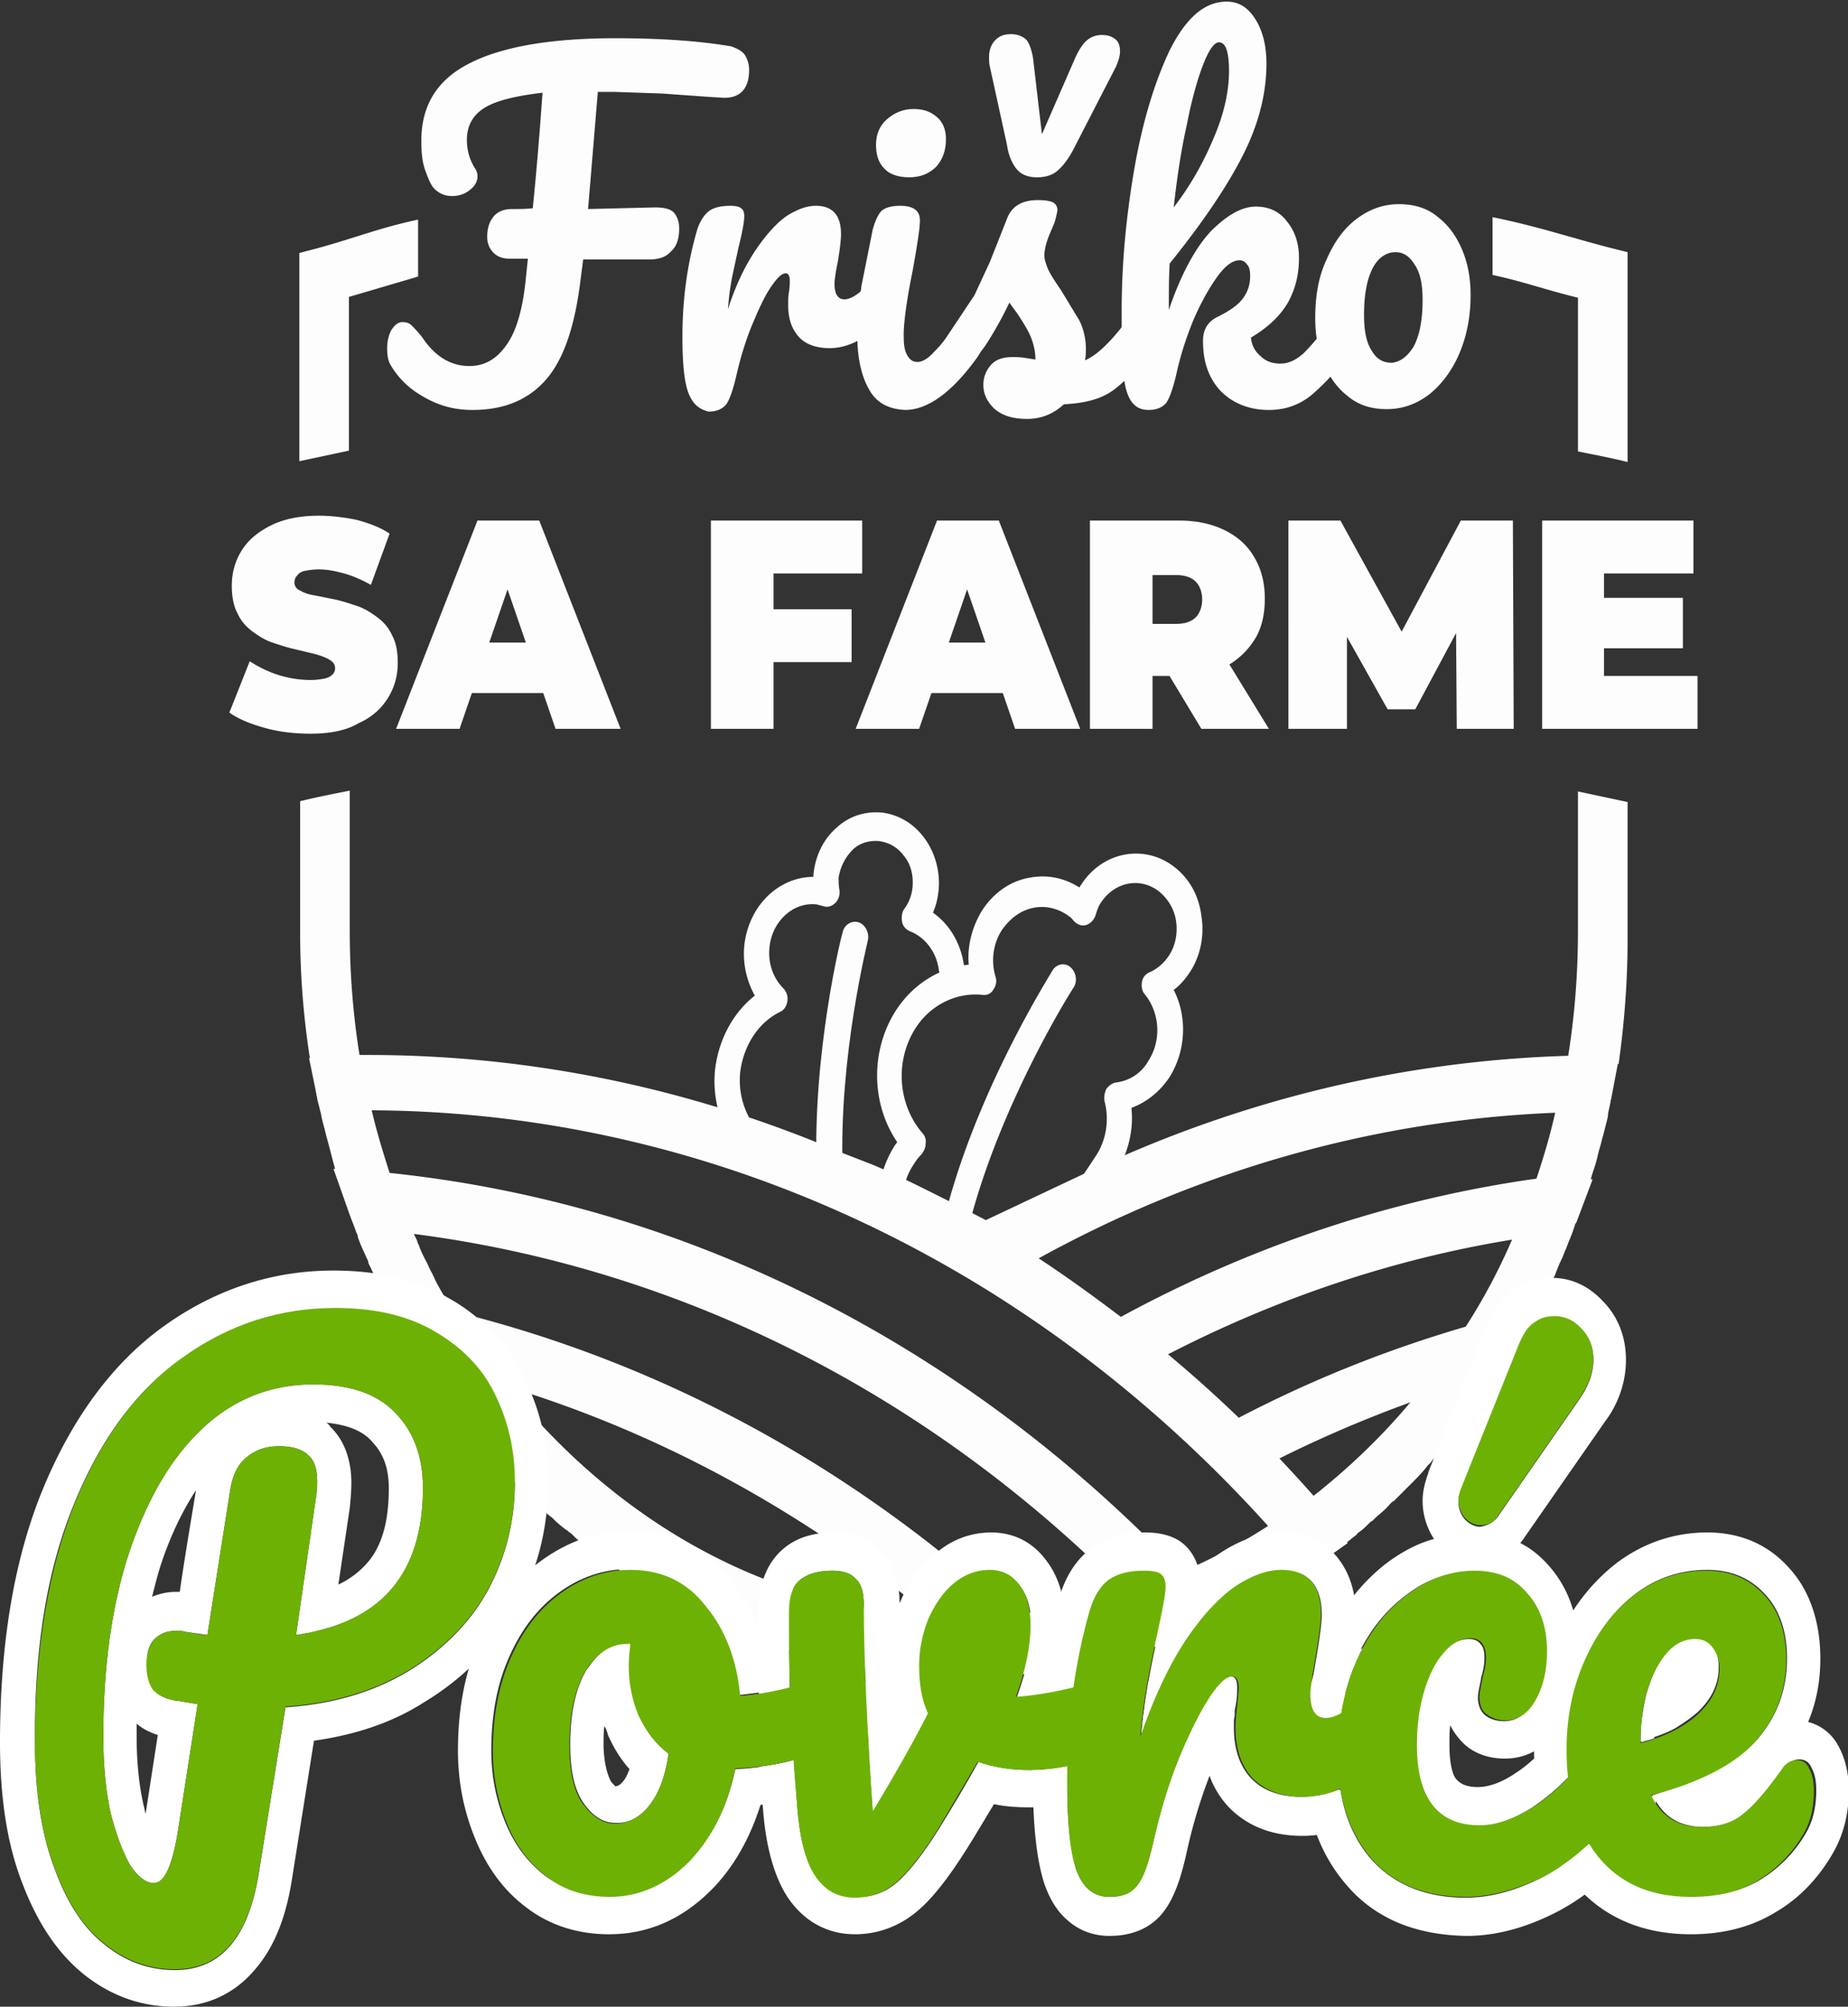 <svg xmlns="http://www.w3.org/2000/svg" viewBox="0 0 227.2 246.7" xmlns:v="https://vecta.io/nano"><rect x="0" y="0" width="227.2" height="246.7" fill="#333333" stroke="none"/><g fill="#fdfdfd"><path d="M91.6 6.8c.3.5.5 1.1.5 1.8 0 2.4-1.2 3.6-3.5 3.4l-1.6-.1-5.6-.4-5.8-.2h-2.1l-1.2 14.4 8.2-.2c1.2 0 2 .2 2.4.7s.6 1.1.6 1.9c0 1.2-.3 2.2-1 2.8-.6.7-1.5 1-2.7 1h-8.1l-.3 2.3c-.7 5.9-2.1 10-4.3 12.5s-5.2 3.7-9 3.7c-2.2 0-4.1-.5-6-1.6-1.8-1-3.1-2.3-4-3.8-.4-.6-.5-1.3-.5-2.2s.2-1.6.5-2.2c.4-.6.8-1 1.4-1 .4 0 .8.1 1.1.4s.8.8 1.4 1.6c1.5 2.2 3.4 3.4 5.7 3.4 1.8 0 3.3-.8 4.5-2.5 1.2-1.6 2-4.2 2.4-7.8l.3-2.9h-2.3c-.7 0-1.4-.2-1.9-.7s-.8-1.1-.8-2c0-1.1.3-1.9.8-2.5s1.3-.9 2.2-.9 1.8 0 2.6-.1c.4-3.9.8-8.6 1.2-14.2-3.4.4-5.8 1-7.2 1.9s-2.1 2.2-2.1 3.9c0 1.2.3 2.4 1 3.5a1.69 1.69 0 0 1 .3 1c0 .6-.3 1.2-1 1.7-.6.5-1.4.7-2.1.7-.9 0-1.6-.3-2.2-.9-.4-.4-.7-1.1-1.1-2.2s-.5-2.3-.5-3.7c0-4.4 2-7.6 6.1-9.6 4-2 10-3 17.7-3 5.4 0 10.2.3 14.3 1 .8.3 1.4.6 1.7 1.1zm-7 41.4c-.5-1.4-.7-3.7-.7-6.8 0-4.6.6-9 1.8-13.1.3-1 .8-1.8 1.4-2.3s1.6-.7 2.7-.7c.6 0 1.1.1 1.3.3.3.2.4.5.4 1 0 .6-.2 1.8-.7 3.8l-.8 3.7c-.2 1.1-.4 2.4-.5 3.9 1-3.1 2.2-5.5 3.5-7.4s2.6-3.3 3.8-4.1c1.3-.8 2.4-1.2 3.5-1.2 2.1 0 3.1 1.2 3.1 3.5 0 .5-.1 1.6-.4 3.4-.3 1.4-.4 2.3-.4 2.7 0 1.2.4 1.9 1.2 1.9.9 0 2-.8 3.4-2.3.4-.5.8-.7 1.3-.7.4 0 .7.2 1 .6.2.4.4 1 .4 1.6 0 1.3-.3 2.3-1 3.1-.9 1-1.9 1.9-3.1 2.6s-2.5 1.1-3.8 1.1c-1.7 0-3-.5-3.8-1.4-.9-1-1.3-2.3-1.3-3.9 0-.5 0-1.1.1-1.6.1-.7.1-1.2.1-1.4 0-.6-.2-.9-.5-.9-.5 0-1.1.6-1.9 1.8s-1.5 2.8-2.3 4.7c-.8 2-1.4 4-1.9 6.2-.4 1.7-.8 2.8-1.2 3.4-.5.6-1.2.9-2.2.9-1.2-.3-2-1-2.5-2.4h0z"/><path d="M106.8 47.8c-.9-1.6-1.4-3.8-1.4-6.5 0-1.6.2-3.6.5-6.1l1.4-7c.3-1.1.7-1.9 1.1-2.3.5-.4 1.2-.6 2.3-.6 1.6 0 2.4.6 2.4 1.8 0 .9-.3 2.9-.9 6.2-.8 3.9-1.1 6.5-1.1 7.9 0 1.1.1 1.9.4 2.4.3.6.7.9 1.3.9s1.3-.4 2.1-1.3c.9-.9 2-2.3 3.4-4.2.4-.5.8-.7 1.3-.7.4 0 .7.2 1 .6.2.4.4 1 .4 1.8 0 1.4-.3 2.5-.9 3.3-3.1 4.3-6.1 6.4-8.8 6.4-2.1-.1-3.6-.9-4.5-2.6h0zm1.9-27.1c-.7-.7-1-1.7-1-2.9s.4-2.3 1.3-3.1 2-1.3 3.3-1.3c1.2 0 2.1.3 2.9 1 .7.6 1.1 1.5 1.1 2.7 0 1.4-.4 2.5-1.2 3.4-.8.8-1.9 1.3-3.3 1.3s-2.5-.4-3.1-1.1h0z"/><path d="M122.2 50.2c-.9-.9-1.3-1.8-1.3-2.9 0-.9.3-1.7.9-2.4s1.5-1 2.7-1c.4 0 .9 0 1.5.1l1.3.2c0-.9-.2-1.8-.5-2.6s-.8-1.6-1.3-2.4-1-1.4-1.4-2a46.32 46.32 0 0 1-2.9 5.2c-1 1.4-2 2.7-3.2 3.9-.6.6-1.2 1-1.8 1-.5 0-.9-.2-1.2-.6s-.5-.9-.5-1.5c0-.7.2-1.4.7-2l.6-.9 4-6 1.9-4.1 2.1-5.3c.6-1.6 1.9-2.3 3.8-2.3.9 0 1.5.1 1.9.3.3.2.5.5.5.9 0 .2-.1.6-.2 1-.1.5-.3.9-.5 1.4-.6 1.3-.9 2.4-.9 3.2 0 .5.2 1.1.5 1.8.3.6.8 1.4 1.5 2.4l2.3 3.8c.5 1 .8 2.2.8 3.4 0 .4 0 .9-.1 1.5 1.6-.7 3.4-2.5 5.5-5.4.4-.5.8-.7 1.3-.7.4 0 .7.2 1 .6.2.4.4 1 .4 1.8 0 1.4-.3 2.4-.9 3.3-1.6 2.2-3.1 3.7-4.5 4.5s-3.2 1.2-5.4 1.3c-1.3 1.2-2.8 1.8-4.5 1.8-2 0-3.2-.5-4.1-1.3h0zm2.8-29.4c-.5-.6-1-1.6-1.2-3l-2.1-9.6c-.1-.4-.1-.8-.1-1.2 0-.9.3-1.6.8-2.1s1.1-.7 1.9-.7c.7 0 1.3.2 1.8.6.4.4.7 1.2.9 2.3l1.1 9.4 4.1-9.4c.5-1.1 1-1.8 1.5-2.2s1.1-.6 1.8-.6 1.2.2 1.6.5.6.8.6 1.5c0 .6-.2 1.2-.5 1.9l-5.3 10.3c-.6 1.1-1.2 1.9-1.9 2.5s-1.6.8-2.5.8c-1.2 0-2-.4-2.5-1h0z"/><path d="M166 38.8c.2.4.4 1 .4 1.8 0 1.4-.3 2.5-.9 3.3-1.4 2-2.9 3.5-4.3 4.7-1.5 1.2-3.2 1.8-5.2 1.8-2.4 0-4.4-.8-5.9-2.3-1.5-1.6-2.2-3.6-2.2-6.2 0-1.4.6-2.4 1.9-3 1.4-.7 2.4-1.4 3-2.2s.9-1.7.9-2.8c0-.6-.1-1.1-.4-1.4-.2-.3-.5-.5-.9-.5-.9 0-1.8.7-2.8 2.1s-2 3.2-2.9 5.3c-.9 2.2-1.6 4.4-2.1 6.7-.4 1.7-.8 2.8-1.2 3.4-.5.6-1.2.9-2.2.9s-1.7-.4-2.2-1.2-.8-2-.9-3.7c-.2-1.7-.2-4.1-.2-7.3 0-5.5.5-11.2 1.5-17.1s2.5-10.9 4.4-14.9c2-4 4.3-6 7-6 1.5 0 2.6.7 3.5 2.1s1.4 3.2 1.4 5.5c0 3.6-.9 7.3-2.8 11.1s-4.9 8.3-9.1 13.5c-.1 1.8-.1 3.7-.1 5.7 1.5-4.4 3.3-7.7 5.2-9.7 2-2 3.8-3 5.5-3 1.6 0 2.9.6 3.8 1.8 1 1.2 1.5 2.7 1.5 4.5 0 2-.4 3.7-1.3 5.4-.9 1.6-2.4 3.1-4.6 4.4a3.26 3.26 0 0 0 1.2 2.3c.6.6 1.4.9 2.4.9s1.9-.4 2.9-1.3c.9-.9 2.1-2.3 3.6-4.3.4-.5.8-.7 1.3-.7.2-.3.5 0 .8.4h0 0zM147.9 8c-.7 1.8-1.4 4.3-2 7.4-.7 3.1-1.2 6.5-1.6 10.1 2-2.6 3.6-5.4 4.9-8.5 1.3-3 1.9-5.8 1.9-8.3 0-1.1-.1-2-.3-2.6s-.5-.9-1-.9c-.6.1-1.2 1-1.9 2.8z"/><path d="M165.7 48.7c-1.3-1-2.3-2.4-3-4.1s-1-3.5-1-5.5c0-2.7.4-5.1 1.4-7.2.9-2.1 2.1-3.8 3.7-5s3.3-1.8 5.2-1.8 3.5.5 4.8 1.6c1.3 1 2.3 2.4 3 4.1s1 3.5 1 5.5c0 2.7-.5 5.1-1.4 7.2s-2.2 3.8-3.7 5c-1.6 1.2-3.3 1.8-5.2 1.8s-3.5-.5-4.8-1.6h0zm8.1-6.1c.7-1.3 1.1-3.2 1.1-5.7 0-2-.3-3.4-1-4.4-.6-1-1.4-1.5-2.3-1.5-1.1 0-2.1.6-2.8 1.9s-1.1 3.2-1.1 5.8c0 2 .3 3.5 1 4.5.6 1 1.4 1.4 2.4 1.4 1-.1 1.9-.7 2.7-2h0zM38.2 90.2c-1.9 0-3.8-.2-5.6-.7s-3.3-1.1-4.4-1.9l2.5-6.3c1.1.7 2.3 1.3 3.6 1.7a13.2 13.2 0 0 0 3.9.6c.7 0 1.3-.1 1.8-.2.4-.1.7-.3.9-.5a1.08 1.08 0 0 0 .3-.7c0-.5-.2-.8-.7-1.1s-1.1-.5-1.8-.7l-2.5-.6c-.9-.2-1.8-.5-2.7-.8s-1.7-.8-2.5-1.4-1.4-1.3-1.8-2.2c-.5-.9-.7-2.1-.7-3.4 0-1.6.4-3 1.2-4.3s2-2.3 3.6-3.1 3.6-1.2 5.9-1.2c1.5 0 3.1.2 4.6.5 1.5.4 2.9.9 4.1 1.7l-2.3 6.3c-1.1-.6-2.2-1.1-3.3-1.4s-2.1-.5-3.1-.5c-.7 0-1.3.1-1.8.2-.4.1-.7.3-.9.6-.2.2-.3.5-.3.8a1.04 1.04 0 0 0 .7 1c.5.3 1.1.5 1.8.6l2.5.5c.9.2 1.8.5 2.7.8s1.7.8 2.5 1.4 1.4 1.3 1.8 2.2c.5.9.7 2 .7 3.4 0 1.6-.4 3-1.2 4.3s-2 2.4-3.6 3.1c-1.5.9-3.5 1.3-5.9 1.3h0 0zm10.5-.6l10-25.6h7.6l10 25.6h-8l-7.4-21.5h3l-7.4 21.5h-7.8zm5.9-4.4l2-6.2h10.5l2 6.2H54.6zm40.5 4.4h-7.7V64H106v6.5H95.1v19.1zm-.5-14.7h10.1v6.5H94.6v-6.5zm10.6 14.7l10-25.6h7.6l10 25.6h-8l-7.4-21.5h3L113 89.6h-7.8zm5.9-4.4l2-6.2h10.5l2 6.2h-14.5zm22.9 4.4V64h11c2.1 0 4 .4 5.6 1.2s2.8 1.9 3.6 3.3c.9 1.5 1.3 3.2 1.3 5.1 0 2-.4 3.7-1.3 5.1s-2.1 2.5-3.6 3.3c-1.6.8-3.4 1.1-5.6 1.1h-6.7l3.4-3.5v10H134zm7.7-9l-3.4-3.9h6.3c1.1 0 1.9-.3 2.4-.8s.8-1.3.8-2.2-.3-1.7-.8-2.2-1.3-.8-2.4-.8h-6.3l3.4-3.9v13.8h0zm6 9l-5.6-9.3h8.2l5.7 9.3h-8.3zm10.7 0V64h6.4l9.2 16.7h-3.3l8.9-16.7h6.4l.1 25.6h-7l-.1-13.8h1.1L174 87.2h-3.4l-6.4-11.4h1.4v13.8h-7.2zm38.8-6.5h11.5v6.5h-19.1V64h18.6v6.5h-11v12.6h0zm-.5-9.6h10.2v6.2h-10.2v-6.2zm-13.2-39.7c4.1.9 6.4 1.8 10.5 2.8v18.9c2 .4 4.1.8 6.1 1.3V31l-2.4-.6c-5.3-1.4-8.8-2.6-14.2-3.7v7.1h0zM121.2 150s-10.7-5.6-14.4-7l-3.6-1.4c-18.3-7.8-37.9-11.9-57.9-11.9h0 0-1.1c-.8-5-1.2-10.1-1.2-15.3V97.2c-2 .4-4.1.8-6.1 1.3v16a100.52 100.52 0 0 0 1.2 15.6H38l.8 3.9c0 .2.1.4.1.6.1.3.1.6.2.9l.3 1.2c.1.3.1.6.2.9.1.5.3 1.1.4 1.6 0 .1.1.2.1.4.4 1.4.7 2.7 1.1 4.1H41l1.8 5.1c.3.9.7 1.8 1 2.7.1.2.2.4.2.6.3.9.7 1.7 1.1 2.6.1.2.2.4.2.6.4.8.8 1.7 1.2 2.5.1.2.2.4.3.5.2.3.3.7.5 1l-.5-.1 4.3 7 .6.9c.1.1.2.2.2.4.3.5.7 1 1 1.5.1.1.2.2.2.4.5.7 1 1.5 1.5 2.2.1.1.2.2.2.4l1.8 2.4v.1a40.31 40.31 0 0 0 2.6 3.2c.4.5.9 1 1.4 1.5.1.1.1.2.2.2.6.7 1.2 1.3 1.8 2 .1.1.2.2.3.4l1.9 1.9.3.3c.5.5 1 .9 1.4 1.4l.2.2c.4.4.8.7 1.2 1l.3.3c.4.4.9.8 1.3 1.1.1.1.2.1.3.2.2.2.4.3.6.5l.3.3a4.44 4.44 0 0 0 1.1.8c.2.1.3.3.5.4l.1.1c.5.4 1.1.8 1.6 1.2l.1.1c.2.1.4.3.6.4.1.1.2.1.3.2.3.2.7.5 1 .7.2.2.5.3.7.5l.1.1c.1.1.2.2.4.2.2.1.4.3.6.4.4.2.7.4 1.1.7.3.2.5.3.8.5 0 0 .1 0 .1.1a.76.76 0 0 0 .4.2c.3.2.7.4 1 .6s.6.3.9.5a.76.76 0 0 0 .4.2c.2.1.5.3.7.4.4.2.9.5 1.3.7 0 0 .1 0 .1.1l.6.3c.2.1.3.1.5.2.3.1.6.3.9.4s.6.3.9.4c.2.1.3.2.5.2.2.1.4.2.5.2.6.3 1.2.5 1.9.8h0c.1 0 .2.1.2.1.2.1.4.1.5.2.5.2.9.4 1.4.5.2.1.5.2.7.3.1 0 .2.1.4.1.6.2 1.1.4 1.7.6.1 0 .3.1.4.1h.1c.1 0 .2.1.3.1.2 0 .3.1.5.1l.9.3c.2.1.4.1.7.2s.7.2 1 .3c.2 0 .3.1.5.1.1 0 .2 0 .3.1.1 0 .2.1.3.1s.2 0 .3.1c.3.1.7.2 1 .2.1 0 .2 0 .3.1.2 0 .4.1.6.1.1 0 .2 0 .3.1.2 0 .4.1.5.1.2 0 .3.1.5.1h.1l1.4.3c.1 0 .2 0 .3.1h.1.1.1.2l1.7.3h.2c.2 0 .4 0 .5.1h.1c.1 0 .3 0 .4.1.2 0 .5.1.7.1s.4 0 .6.1c.2 0 .3 0 .5.1.3 0 .6.1.9.1h0 .3.4c.2 0 .4 0 .6.1h.5.2.7.6.5.5.4.2 1.7 1.9.8.1.4.6.8c.4 0 .7-.1 1.1-.1h.4.2l6.7-.5-.4-.3h.2c.4-.1.9-.2 1.3-.2.1 0 .3 0 .4-.1.2 0 .4-.1.7-.1.3-.1.5-.1.8-.2s.5-.1.8-.2c.2 0 .4-.1.6-.1.3-.1.5-.1.8-.2.2 0 .3-.1.5-.1.5-.1 1-.3 1.6-.4h.2c.2-.1.5-.1.7-.2.4-.1.8-.2 1.2-.4.2-.1.3-.1.5-.2l.9-.3c.2-.1.3-.1.5-.2.5-.2.9-.3 1.4-.5.3-.1.7-.3 1.1-.4.1 0 .2-.1.3-.1l4.7-1.8-.1-.1c4.4-2.1 8.6-4.6 12.6-7.4l3.1-2.2-.1-.1c.3-.2.6-.5.9-.7.1-.1.3-.2.4-.4.1-.1.3-.2.4-.3.4-.3.7-.6 1.1-1 .1-.1.2-.2.3-.2l.5-.5c.6-.5 1.2-1 1.7-1.6l.1-.1a1.38 1.38 0 0 1 .4-.3l.9-.9.3-.3.9-.9c.7-.7 1.4-1.4 2-2.2l.3-.3c.1-.1.2-.2.3-.4h0 0c.4-.4.8-.9 1.2-1.3h0l.2-.2c.1-.1.2-.3.4-.4.6-.7 1.2-1.4 1.7-2.1l.1-.1 1-1.3c.3-.4.6-.8.9-1.1.6-.8 1.2-1.6 1.7-2.4.1-.1.2-.3.3-.4s.2-.3.3-.4c.2-.2.3-.5.5-.7l4.9-7.6-.6.2c.3-.6.6-1.3 1-1.9.1-.3.3-.6.4-.8.4-.7.7-1.5 1.1-2.3.1-.3.2-.5.3-.8.1-.2.2-.5.3-.7.1-.1.1-.3.2-.4.2-.4.3-.8.5-1.2.1-.2.1-.3.2-.5.2-.6.5-1.2.7-1.8 0-.1.1-.2.1-.3s.1-.2.1-.3a.76.76 0 0 1 .2-.4l2-5.3h-.2v-.1c.2-.8.5-1.5.7-2.3.1-.3.1-.5.2-.8.1-.5.3-1 .4-1.5.1-.4.2-.7.3-1.1l.3-1.2c.1-.4.2-.7.2-1.1l.3-1.4c0-.2.1-.4.1-.5l.8-4.2h.1c.7-5 1.1-10.1 1.1-15.3V98.6l-6.1-1.3v17.1c0 5.3-.4 10.4-1.2 15.4-20.5.6-40.5 5.5-59.1 14.3l-12.5 5.9h0 0zm-58.7 20.5c18.7 5.7 36.2 15.3 51.8 28.1-20.7-1.2-38.8-12-51.8-28.1zm62.1 28c-20-18.4-43.6-31.1-68.9-37.3-.2-.4-.5-.8-.7-1.2-.2-.3-.4-.7-.6-1-.4-.7-.8-1.4-1.1-2.1-.1-.1-.1-.3-.2-.4-.3-.5-.5-1.1-.8-1.6-.3-.6-.6-1.2-.8-1.8-.1-.2-.2-.4-.2-.5-.1-.3-.3-.6-.4-.9 32.6 4.2 63.1 19.5 87.5 44.1-4.5 1.2-9.1 2.2-13.8 2.7h0zm20.6-5.2c-26.6-28-60.8-45.3-97.3-49.1-.8-2.5-1.6-5.1-2.2-7.7 41.4.2 80.9 18.6 110.2 51.1-3.4 2.2-7 4.1-10.7 5.7h0zm16.3-9.4c-1.4-1.6-2.8-3.1-4.2-4.6 5.2-2.6 10.6-4.9 16.1-6.9-3.6 4.3-7.6 8.1-11.9 11.5h0zm18.7-20.8c-9.6 2.8-18.9 6.5-27.9 11.2-2.8-2.7-5.7-5.3-8.7-7.8 13.4-6.9 27.6-11.7 42.3-14.1-1.6 3.7-3.5 7.3-5.7 10.7zm8.7-18.2c-17.8 2.5-35.1 8.3-51.1 17-3.3-2.5-6.6-4.9-10.1-7.2 19.6-10.8 41.2-17 63.5-17.9-.6 2.7-1.4 5.4-2.3 8.1h0z"/><path d="M42.9 36.5l8.5-2.5v-7c-4.7 1-7.6 2.2-12.3 3.5l-2.3.6v25.6l6.1-1.3V36.5h0 0zM109.6 149c-1-.1-1.6-.9-1.6-1.9.1-2.2.8-4.3 1.9-6.1.1-.2.3-.4.4-.6-3.2-4.7-3.3-11.2-.2-16.1 2.1-3.3 5.5-5.4 9-5.7-.2-2.3.4-4.6 1.6-6.6 1.4-2.2 3.5-3.7 5.9-4.1 2.1-.4 4.2 0 6.1 1.2.1-.1.1-.2.2-.3 2.6-4.1 7.8-5.1 11.5-2.2 1.8 1.4 3 3.5 3.3 6 .4 2.4-.1 4.9-1.4 6.9-.6.9-1.2 1.6-2 2.2 1.7 3.3 1.5 7.5-.5 10.7-1.2 1.8-2.8 3.1-4.7 3.8.3 2.7-.4 5.5-1.8 7.8-.2.3-.4.7-.7 1-.6.7-1.6.8-2.2.2-.7-.6-2.3.7-1.7-.1.2-.2 1.9-2.8 2.1-3.1 1.2-1.9 1.6-4.3 1-6.6-.1-.5 0-1 .2-1.5.3-.4.7-.7 1.1-.8 1.7-.2 3.2-1.1 4.1-2.7 1.6-2.5 1.4-5.8-.4-8.1-.4-.4-.5-1-.4-1.6s.5-1 1-1.2c.9-.4 1.7-1.1 2.3-2 .8-1.2 1.1-2.7.9-4.2s-1-2.8-2.1-3.7c-2.3-1.8-5.4-1.2-7.1 1.3-.3.4-.5.9-.7 1.6-.2.6-.6 1-1.1 1.2s-1.1 0-1.5-.4c-.3-.3-.4-.5-.6-.6-1.3-1-2.9-1.4-4.4-1.1-1.6.3-2.9 1.3-3.9 2.7-1.1 1.7-1.4 3.8-.8 5.8.2.6 0 1.2-.3 1.6-.3.5-.8.7-1.4.6-3.2-.3-6.4 1.3-8.2 4.2-2.5 4-2.1 9.3.9 12.8a1.48 1.48 0 0 1 .4 1.3c0 .5-.2.9-.5 1.3a6.42 6.42 0 0 0-1 1.3c-.8 1.2-1.3 2.7-1.3 4.2.1.9-.6 1.6-1.4 1.6h0 0zm8.3 3h-.7c-.8-.3-1.3-1.2-1.1-2.2 3.9-15.7 13-29.9 13.3-30.5.5-.8 1.5-1 2.2-.4s.9 1.7.4 2.5c-.1.1-9.1 14.3-12.9 29.4a1.49 1.49 0 0 1-1.2 1.2h0z"/><path d="M94.8 144.6c-.2 0-.3-.1-.5-.2-4.3-2.3-6.9-7.5-6.4-12.8.4-3.7 2.2-7.1 4.9-9.2-1-1.8-1.5-3.9-1.3-6.1.5-4.9 4.2-8.5 8.5-8.5v-.2c.2-2.3 1.2-4.4 2.8-5.8 1.6-1.5 3.6-2.1 5.7-1.9 2.1.3 3.9 1.4 5.2 3.2s1.9 4.1 1.7 6.3c-.1 1-.3 1.9-.7 2.8 2 1.4 3.4 3.7 3.8 6.4.1 1-.4 1.9-1.3 2-.9.2-1.7-.5-1.8-1.5-.3-2.1-1.7-3.9-3.5-4.6-.5-.2-.9-.6-1-1.2s0-1.2.3-1.6c.6-.8.9-1.7 1-2.7.1-1.4-.2-2.7-1-3.7-.8-1.1-1.8-1.7-3.1-1.9-1.2-.1-2.4.2-3.3 1.1s-1.5 2.1-1.7 3.4c0 .5 0 1 .1 1.5.1.6-.1 1.2-.5 1.6s-.9.6-1.5.4c-.3-.1-.5-.1-.7-.2-2.9-.4-5.6 2-5.9 5.3-.2 1.8.4 3.7 1.7 5 .4.4.6 1 .5 1.6s-.4 1.1-.9 1.3c-2.7 1.3-4.5 4.2-4.9 7.4-.4 3.8 1.5 7.5 4.6 9.2.8.4 1.1 1.5.7 2.4-.2.9-.8 1.3-1.5 1.2h0 0zm7 1c-.8-.1-1.4-.8-1.4-1.7-.5-14.5 3-28.7 3.2-29.3.2-.9 1.1-1.5 2-1.2.8.3 1.3 1.3 1.1 2.2 0 .1-3.6 14.3-3.1 28.2 0 1-.6 1.8-1.5 1.8h-.3 0z"/></g><g fill-rule="evenodd" fill="#fff"><path d="M191.9 229.3c.5.8 1 1.5 1.6 2.2h0 0c3.7 4.4 8.7 6.3 14.4 6.3 3.7 0 7.2-.8 10.2-2.6 3-1.7 5.4-4.2 7.2-7.3 1.4-2.4 2-5 2-7.8 0-1.7-.3-3.6-1.2-5.3-.8-1.6-2.2-2.7-3.8-3.1 1-2.4 1.5-5 1.5-7.8 0-4.3-1.2-8.3-3.9-11.2-2.7-3-6.2-4.3-10-4.3-4.1 0-7.9 1.3-11.2 3.8h0 0c-3.2 2.5-5.7 5.8-7.5 9.9-.3.7-.6 1.5-.9 2.2-.1 1.6-.5 3-1.1 4.2a34.93 34.93 0 0 0-.6 6.5c0 2.2.2 4.5.6 6.6 1.3-.9 2.5-2 3.7-3.2-.1-1.1-.2-2.2-.2-3.4 0-3.9.7-7.5 2.2-10.9s3.5-6.1 6.1-8.1 5.6-3 8.9-3c2.9 0 5.3 1 7.1 3 1.8 1.9 2.7 4.6 2.7 7.9 0 3.9-1.3 7.3-3.8 10.1-1.9 2.1-4.7 3.8-8.5 5.3-1.3.5-2.7.9-4.2 1.4.9 1.9 2.2 3.1 4 3.6.7.2 1.4.3 2.1.3 2.1 0 3.8-.5 5.1-1.6 1.4-1.1 2.9-2.9 4.7-5.4.6-.8 1.3-1.3 2.1-1.3.7 0 1.2.3 1.5 1 .4.7.6 1.6.6 2.8 0 2-.4 3.8-1.3 5.3a16.1 16.1 0 0 1-5.6 5.7c-2.3 1.4-5 2-8.2 2-4.9 0-8.6-1.6-11.3-4.8-.5-.6-.9-1.2-1.3-1.8-1.4 1.1-2.5 2-3.7 2.8zm11.7-24.2c1.3-2.4 2.9-3.7 4.8-3.7.9 0 1.6.3 2.1 1 .6.6.8 1.5.8 2.6 0 2.1-.9 3.9-2.6 5.5-.8.7-1.8 1.4-2.8 2-1.1.6-2.3 1-3.6 1.4-.2.1-.4.1-.6.2v-.1c0-1.7.2-3.3.5-4.8s.8-2.8 1.4-4.1z"/><path d="M165.6 231.8h0c-2.7-3.1-4.3-6.8-4.9-10.9 1.4-.1 2.8-.4 4.1-.9.5 3.4 1.8 6.3 3.8 8.6 2.8 3.1 6.7 4.7 11.6 4.7 3.1 0 6.3-.9 9.6-2.6a26.65 26.65 0 0 0 5.5-4c.4.6.8 1.3 1.3 1.8.5.6 1 1.1 1.6 1.6-2 1.9-4.1 3.5-6.5 4.8h0 0c-3.8 2-7.6 3.1-11.4 3.1-5.9-.1-11-1.9-14.7-6.2h0zm37.9-9.9c.1-.4.2-.9.3-1.3-.3.1-.6.2-.9.2.2.4.4.8.6 1.1zm-9.3-16.4c-.6 1.5-1 3.1-1.3 4.7-.2.5-.4.9-.7 1.4-1.6 2.8-4 4.6-7.2 4.6-1.6 0-3.4-.4-4.9-1.7l-.1-.1-.1-.1c-.7-.7-1.2-1.4-1.6-2.2-.1.7-.1 1.5-.1 2.4 0 2.7.5 3.9.9 4.3.3.3.9.9 2.6.9 1.1 0 2.7-.4 4.6-1.7 1.9-1.2 3.9-3.2 6-6h0 0l.3-.3c0 .2 0 .4-.1.5v.1c-.1.9-.1 1.9-.1 2.9 0 1.2.1 2.3.2 3.4-1.4 1.5-2.8 2.6-4.2 3.6-2.4 1.5-4.6 2.3-6.7 2.3-5.1 0-7.7-3.3-7.7-9.9 0-2.4.3-4.6.9-6.6s1.4-3.5 2.4-4.7 2.1-1.8 3.3-1.8c.6 0 1.1.2 1.4.6.4.4.5 1 .5 1.7s-.1 1.5-.4 2.4c0 .2-.1.6-.2 1.1s-.2 1-.2 1.4c0 .9.3 1.6.8 2.1.6.5 1.4.8 2.4.8 1.5 0 2.7-.8 3.7-2.5 1-1.6 1.4-3.7 1.4-6 0-2.9-.8-5.2-2.4-7.1-1.5-1.9-3.7-2.8-6.5-2.8s-5.6.9-8.1 2.8c-2.6 1.9-4.7 4.5-6.3 8-1 2.1-1.6 4.3-2 6.8-.6.4-1.2.5-1.8.5-1.3 0-1.9-1-1.9-3 0-.2 0-.6.1-1 .5-1.9 1.1-3.7 1.9-5.5 1.9-4.1 4.5-7.4 7.7-9.8 1.8-1.3 3.7-2.3 5.6-2.8-.9-1.4-1.4-3-1.4-4.7 0-1.3.4-2.6.7-3.4v-.1l7.1-17.8c.7-1.7 1.7-3.3 3.3-4.5 1.4-1.1 3.1-1.6 4.8-1.6 2.4 0 4.5 1 6.2 2.8 1.9 1.9 2.9 4.4 2.9 7.3 0 2.8-1 5.5-2.6 7.6l-9.8 14.1c-.2.3-.4.6-.6.8 1.4.7 2.6 1.7 3.7 3 2.4 2.8 3.5 6.4 3.5 10.3.2.9.2 1.7.1 2.5zm-9.8-19.4l9.8-14.1c1.1-1.6 1.7-3.2 1.7-4.8s-.5-2.8-1.5-3.8-2.1-1.5-3.3-1.5c-.9 0-1.8.3-2.5.9-.7.5-1.3 1.3-1.8 2.5l-7.1 17.7c-.3.7-.4 1.2-.4 1.6 0 .9.3 1.6.8 2.2.6.6 1.2.9 1.9.9 1-.2 1.8-.6 2.4-1.6zm17.5 25c.3.4.6.8.9 1.3.2.4.4.9.6 1.3-.5.2-1.1.3-1.6.5v-.2-.8-.2c0-.7 0-1.3.1-1.9z"/><path d="M127 217.6c1.4 0 2.8-.2 4.2-.5v1.8c0 5 .4 8.6 1.1 10.9.8 2.3 2.2 3.4 4.1 3.4 1.6 0 2.7-.5 3.4-1.4.8-1 1.4-2.8 2-5.4.8-3.5 1.7-6.7 3-9.9 1-2.7 2.1-4.9 3.1-6.6.1-.2.2-.4.3-.5s.1-.2.2-.3v-.1-.1c.4-.5.7-1 1-1.4.8-.9 1.4-1.4 1.9-1.4.6 0 .8.5.8 1.4 0 .4 0 1.2-.2 2.3-.1.3-.1.6-.1 1 0 .3-.1.5-.1.8v.8c0 2.6.7 4.7 2.1 6.2s3.5 2.3 6.2 2.3c1.6 0 3.1-.3 4.6-.9.3 1.6.7 3.1 1.3 4.5-1.9.8-3.8 1.2-5.8 1.2-3.4 0-6.6-1-9.1-3.6h0 0c-1-1.1-1.8-2.4-2.3-3.8 0 .1-.1.2-.1.3a64.14 64.14 0 0 0-2.7 9.1c-.6 2.7-1.4 5.5-2.9 7.4-1.8 2.3-4.4 2.9-6.6 2.9-1.7 0-3.5-.5-5-1.8-1.5-1.2-2.4-2.9-3-4.6h0 0c-1-3.1-1.4-7.4-1.4-12.5v-1.5zm47.4.4c-.2-1-.3-2.2-.3-3.5 0-1.6.1-3.1.4-4.5.1-.7.3-1.4.5-2 .3-.9.6-1.7 1-2.4.7 1.5.9 3.1.9 4.5 0 2.8-.7 5.6-2.5 7.9zm-6.8-15.4c-.6.3-1.1.7-1.5 1.1.3-2.2.6-4 .6-5 0-2.6-.6-5.3-2.5-7.5-1.9-2.1-4.4-2.8-6.7-2.8-2.6 0-5.2 1-7.6 2.6h0 0c-.9.6-1.7 1.3-2.5 2-.3-1.2-1-2.6-2.3-3.5-1.5-1-3.3-1.1-4.3-1.1-2.3 0-4.7.5-6.7 2s-3.2 3.7-3.9 6.1c-1.1 3.8-1.9 7.8-2.4 11.8 1.3-.2 2.7-.5 4.3-.8.5-3.3 1.1-6.5 2-9.6.5-1.6 1.2-2.8 2.2-3.6 1.1-.8 2.5-1.2 4.4-1.2 1 0 1.7.1 2.1.4s.6.8.6 1.6c0 .6-.2 1.6-.5 3.1 0 .2-.1.5-.1.7-.2.7-.3 1.5-.5 2.3-.5 2.3-.9 4.3-1.2 6a66.69 66.69 0 0 0-.8 6.3c.7-2.2 1.5-4.1 2.3-5.9.9-2 1.9-3.8 2.9-5.3v-.1c.1-.2.3-.4.4-.6l.9-1.2c1.8-2.4 3.5-4.2 5.2-5.3 2-1.3 3.9-2 5.6-2 3.3 0 4.9 1.8 4.9 5.5 0 .7-.2 2.5-.7 5.4-.4 2.3-.6 3.7-.6 4.3 0 2 .6 3 1.9 3 .5 0 1.1-.2 1.8-.5.1-.8.3-1.6.5-2.4v-.1-.1c.3-1.1.6-2.1 1-3.1.2-.4.3-.8.5-1.1.2-.5.4-1 .7-1.4z"/><path d="M97.1 207.5l-.1-6.4v-3c0-1.9.5-3.2 1.4-3.9s2.2-1.1 3.9-1.1c1.3 0 2.3.3 2.9 1 .7.6 1 1.7 1 3.2 0 4.8.2 10.8.6 17.8.1 2.4.3 5 .5 7.7l3.8-6.4c1.2-2.2 2.3-4 3.1-5.6-.8-1.6-1.1-3.6-1.1-5.9 0-1.9.4-3.8 1.1-5.6.8-1.8 1.8-3.3 3.1-4.4s2.8-1.7 4.5-1.7c1.5 0 2.7.6 3.6 1.8.9 1.1 1.4 2.8 1.4 5 0 1.2-.1 2.5-.4 3.9-.3 1.5-.8 3.1-1.4 4.8 1.3-.1 2.8-.3 4.7-.6.8-.2 1.6-.3 2.5-.5.1-.5.1-1 .2-1.5v-.1l.6-3.4-1.2.2h0c-.4.1-.7.2-1 .2.1-1.1.2-2.1.2-3.1 0-2.8-.6-5.8-2.4-8.1-1.7-2.3-4.1-3.4-6.7-3.4s-5 .9-7 2.7c-1.9 1.6-3.3 3.6-4.3 6 0-2-.5-4.6-2.3-6.4-1.7-1.8-3.9-2.3-5.7-2.3-2.1 0-4.5.4-6.4 2.1-2.3 2-2.9 5-3 7.5v3.1l.1 7.3c.9-.3 2.3-.5 3.8-.9zm-3.7 9.7c.1 1.7.2 3.3.4 5.1h0c.3 4.2 1.2 8.1 3 10.9h0 0c2 3 4.9 4.6 8.3 4.6 2.7 0 5.3-.9 7.5-2.7 2.1-1.7 4.1-4.4 6.2-7.7 1.2-1.9 2.3-3.8 3.4-5.6 1.4.3 2.9.4 4.4.4 1.6 0 3.2-.1 4.7-.4v-2.9-1.8c-1.5.3-3.1.5-4.7.5-2.2 0-4.3-.3-6.3-1-1.5 2.7-3.1 5.4-4.9 8.3-2 3.2-3.8 5.4-5.2 6.6-1.2 1-2.6 1.6-4.1 1.7h-.9c-.5 0-.9 0-1.4-.1-1.4-.3-2.6-1.2-3.6-2.6-1.2-1.8-1.9-4.7-2.2-8.6-.1-1.9-.3-3.7-.4-5.5-1.4.4-2.8.6-4.2.8h0zm48.4-7.8c-.1.2-.2.4-.2.6-.5 1.1-.9 2.3-1.3 3.6.1-1.3.2-2.5.4-3.6.1-1 .3-1.9.4-2.7 0-.3.1-.6.2-.9.3 1 .4 2 .5 3z"/><path d="M90.4 217.5c2.5-.1 4.9-.5 7.1-1.1l.3 4.7-4.3.8c-1.3 4.1-3.3 7.7-6.1 10.5h0 0c-3.6 3.6-7.8 5.4-12.5 5.4-3.7 0-7.2-1-10.2-3.3h0 0c-2.8-2.1-4.9-5-6.3-8.5-1.4-3.4-2.1-7-2.1-10.8 0-4.9.8-9.5 2.6-13.5 1.8-4.1 4.3-7.4 7.6-9.8s6.9-3.7 10.9-3.7c4.9 0 9.2 2 12.4 6.1 2.1 2.6 3.5 5.6 4.4 8.9.8-.2 1.7-.4 2.7-.6 0 1.5 0 3.1.1 4.8-.7.2-1.3.3-2 .4l-1.8.3-2.4.3c-.4-4.4-1.8-8-4.2-11-2.3-3-5.4-4.5-9.3-4.5-3.1 0-6 1-8.6 2.9s-4.6 4.5-6.1 7.9c-1.5 3.3-2.2 7.2-2.2 11.5 0 3.2.6 6.1 1.7 8.8s2.7 4.9 4.9 6.6c2.2 1.6 4.8 2.5 7.8 2.5 3.6 0 6.8-1.4 9.7-4.3 3-2.7 4.9-6.6 5.9-11.3zM79.8 222c1.2-1.5 2-3.6 2.4-6.4-1.6-1.2-2.8-2.8-3.6-4.7-.6-1.3-.9-2.7-1.1-4.2-.1-.6-.1-1.3-.1-2 0-.9.1-1.8.2-2.7h-.4c-1.5 0-2.9.6-4 1.9-.4.4-.7.9-1.1 1.4-1.3 2.2-2 5.2-2 9.2 0 3.1.5 5.5 1.6 7.1s2.4 2.5 3.9 2.5c1.6.1 3-.6 4.2-2.1zm-4.7-3c.3.4.5.5.5.6.3 0 .6-.1 1-.6h0 0c.3-.3.5-.8.8-1.5-1.1-1.2-2-2.7-2.7-4.3v-.1h0c-.1-.3-.2-.6-.4-.9-.1.7-.1 1.6-.1 2.6.1 2.4.6 3.6.9 4.2zm31.5-5.8c0-.9-.1-1.8-.1-2.6-.1-1.2-.1-2.4-.2-3.6.4 1.2.5 2.4.5 3.6 0 .9 0 1.7-.2 2.6z"/><path d="M18.9 201.6c.7-.7 1.5-1.1 2.7-1.1.5 0 .9 0 1.1.1l2.8.4 2.8-17.8c.3-1.9 1-3.3 2.1-4.1 1.1-.9 2.4-1.3 3.9-1.3 1.7 0 2.9.4 3.6 1.1.8.7 1.1 1.8 1.1 3.3 0 .9-.1 1.6-.2 2.2L36.4 201c1.6-.2 3.1-.6 4.4-1 7.5-2.4 11.2-8.1 11.2-17.1 0-3.7-1.1-6.8-3.3-9.1-2.2-2.4-5.6-3.6-10.2-3.6-5.2 0-9.8 1.8-13.7 5.5s-6.8 8.8-9 15.4c-2.1 6.5-3.1 14-3.1 22.4 0 3.5.3 6.6.9 9.4.7 2.7 1.5 4.8 2.4 6.4 1 1.5 2 2.2 2.9 2.2 1.3 0 2.2-2 2.9-5.9l2.5-16.1c-1.4-.2-2.2-.4-2.5-.4h-.1c-.1 0-.1 0 0 0-.5-.1-.9-.2-1.2-.3-.8-.3-1.4-.7-1.7-1.2-.2-.4-.4-.8-.5-1.2-.1-.5-.2-1.1-.2-1.8-.1-1.3.2-2.3.8-3zm.5 11.7c-.9-.3-1.8-.7-2.6-1.4v1.6c0 3.2.3 5.9.8 8.2.1.4.2.9.3 1.3l1.5-9.7zm-2.5 14.5h0zm1.8-31.5c1-.4 2-.6 2.9-.6h.5c.5-3.5 1.2-7.7 2-12.5-1.7 2.6-3.2 5.7-4.4 9.4-.4 1.3-.7 2.5-1 3.7zm21.4-21.4c.2.1.4.3.5.5 2 1.9 2.6 4.6 2.6 6.9 0 1-.1 2.1-.2 3.1l-1.4 9.4a10.67 10.67 0 0 0 3.5-2.6c1.7-1.9 2.7-4.8 2.7-9.2 0-2.6-.7-4.3-2-5.7h0 0c-1-1.2-2.7-2.1-5.7-2.4zm-31 10c3.3-8.1 7.8-14.1 13.4-18 5.6-4 11.8-6 18.6-6 4.8 0 8.8.9 12.1 2.8s5.9 4.4 7.5 7.7c1.7 3.2 2.6 6.8 2.6 10.8 0 4.8-1.1 9.2-3.3 13.3-2.2 4-5.5 7.3-9.7 9.9-4.3 2.6-9.3 4.1-15.2 4.5l-3.3 20.5c-1.3 7.9-4.7 11.8-10.3 11.8-3.1 0-6-1-8.6-3.1-2.6-2-4.7-5.2-6.2-9.4-1.6-4.2-2.4-9.4-2.4-15.5-.1-11.6 1.5-21.3 4.8-29.3zM38.6 214l-2.7 17c-.7 4.5-2.1 8.4-4.7 11.3-2.6 3-6 4.4-9.8 4.4-4 0-7.7-1.3-11-3.9h0 0c-3.4-2.7-5.9-6.6-7.7-11.4C.8 226.5 0 220.7 0 214.2c0-12 1.7-22.5 5.3-31.2h0 0c3.6-8.7 8.6-15.5 14.9-20s13.3-6.8 20.8-6.8c5.2 0 10 1 14 3.3 4 2.2 7.1 5.4 9.2 9.4s3.2 8.4 3.2 13.2c0 5.7-1.3 11-4 15.7-2.7 4.8-6.5 8.6-11.3 11.5-3.9 2.5-8.5 4-13.5 4.7z"/></g><g fill="#6db105"><path d="M220.9 216.4c.7 0 1.2.3 1.5 1 .4.7.6 1.6.6 2.8 0 2-.4 3.8-1.3 5.3a16.1 16.1 0 0 1-5.6 5.7c-2.3 1.4-5 2-8.2 2-4.9 0-8.6-1.6-11.3-4.8-2.7-3.3-4-7.7-4-13.3 0-3.9.7-7.5 2.2-10.9s3.5-6.1 6.1-8.1 5.6-3 8.9-3c2.9 0 5.3 1 7.1 3 1.8 1.9 2.7 4.6 2.7 7.9 0 3.9-1.3 7.3-3.8 10.1s-6.7 5-12.8 6.6c1.2 2.6 3.3 3.9 6.2 3.9 2.1 0 3.8-.5 5.1-1.6 1.4-1.1 2.9-2.9 4.7-5.4.5-.8 1.1-1.2 1.9-1.2zm-12.5-14.9c-1.9 0-3.5 1.2-4.8 3.7-1.3 2.4-1.9 5.4-1.9 8.9v.2c3-.8 5.4-2 7.1-3.6s2.6-3.4 2.6-5.5c0-1.1-.3-1.9-.8-2.6-.6-.8-1.3-1.1-2.2-1.1z"/><path d="M180.2 233.2c-5 0-8.9-1.6-11.6-4.7-2.7-3.2-4.1-7.3-4.1-12.5 0-4.6.8-8.6 2.4-12.1s3.7-6.1 6.3-8 5.3-2.8 8.1-2.8 4.9.9 6.5 2.8c1.6 1.8 2.4 4.2 2.4 7.1 0 2.4-.5 4.4-1.4 6s-2.1 2.5-3.7 2.5c-1 0-1.7-.3-2.4-.8-.6-.5-.8-1.2-.8-2.1 0-.4.1-.9.2-1.4s.2-.9.2-1.1c.3-.9.4-1.6.4-2.4 0-.7-.2-1.3-.5-1.7s-.8-.6-1.4-.6c-1.2 0-2.3.6-3.3 1.8-1 1.1-1.8 2.7-2.4 4.7s-.9 4.2-.9 6.6c0 6.6 2.6 9.9 7.7 9.9 2.1 0 4.3-.8 6.7-2.3 2.4-1.6 4.8-3.9 7.2-7.1.6-.8 1.3-1.2 2.1-1.2.7 0 1.2.3 1.5 1 .4.7.6 1.6.6 2.8 0 2.2-.5 3.9-1.4 5.3-2.4 3.3-5.2 5.8-8.6 7.7-3.5 1.7-6.7 2.6-9.8 2.6zm1.8-45.7c-.7 0-1.3-.3-1.9-.9-.5-.6-.8-1.4-.8-2.2 0-.4.1-.9.4-1.6l7.1-17.7c.5-1.1 1-2 1.8-2.5.8-.6 1.6-.8 2.5-.8 1.3 0 2.4.5 3.3 1.5 1 1 1.5 2.3 1.5 3.8s-.6 3.2-1.7 4.8l-9.8 14.1c-.6 1.1-1.4 1.5-2.4 1.5z"/><path d="M136.4 233.2c-1.9 0-3.3-1.1-4.1-3.4s-1.1-5.9-1.1-10.9c0-7.4.9-14.4 2.8-21 .5-1.6 1.2-2.8 2.2-3.6 1.1-.8 2.5-1.2 4.4-1.2 1 0 1.7.1 2.1.4s.6.8.6 1.6c0 .9-.4 2.9-1.1 6.1-.5 2.3-.9 4.3-1.2 6a66.69 66.69 0 0 0-.8 6.3c1.7-4.9 3.6-8.9 5.6-11.9 2.1-3.1 4.1-5.2 6.1-6.6 2-1.3 3.9-2 5.6-2 3.3 0 4.9 1.8 4.9 5.5 0 .7-.2 2.5-.7 5.4-.4 2.3-.6 3.7-.6 4.3 0 2 .6 3 1.9 3 1.4 0 3.2-1.2 5.5-3.7.7-.7 1.3-1.1 2.1-1.1.7 0 1.2.3 1.5 1 .4.6.6 1.5.6 2.6 0 2.1-.5 3.7-1.5 4.9a23.15 23.15 0 0 1-5 4.3c-1.9 1.1-3.9 1.7-6 1.7-2.7 0-4.7-.8-6.2-2.3-1.4-1.5-2.1-3.6-2.1-6.2 0-.9.1-1.7.2-2.6.1-1.1.2-1.9.2-2.3 0-.9-.3-1.4-.8-1.4-.8 0-1.8 1-3 2.9s-2.4 4.4-3.7 7.5c-1.2 3.1-2.2 6.4-3 9.9-.6 2.7-1.2 4.5-2 5.4-.7 1-1.8 1.4-3.4 1.4z"/><path d="M134.5 206.9c.2-.1.4-.1.8-.1.8 0 1.3.3 1.7.9s.6 1.3.6 2.3c0 1.8-.3 3.1-.9 4.2-.6 1-1.5 1.7-2.7 2.1-2.3.9-4.8 1.3-7.5 1.3-2.2 0-4.3-.3-6.3-1l-4.9 8.3c-2 3.2-3.8 5.4-5.2 6.6-1.5 1.2-3.1 1.8-5 1.8-2.1 0-3.7-.9-4.9-2.7s-1.9-4.7-2.2-8.6c-.7-8-1-15-1-20.9v-3c0-1.9.5-3.2 1.4-3.9s2.2-1.1 3.9-1.1c1.3 0 2.3.3 2.9 1 .7.6 1 1.7 1 3.2 0 6.5.4 15 1.1 25.4 3-5 5.3-9.1 6.8-12.1-.8-1.6-1.1-3.6-1.1-5.9 0-1.9.4-3.8 1.1-5.6.8-1.8 1.8-3.3 3.1-4.4s2.8-1.7 4.5-1.7c1.5 0 2.7.6 3.6 1.8.9 1.1 1.4 2.8 1.4 5 0 2.6-.6 5.5-1.8 8.8 1.9-.1 4.5-.5 7.7-1.3l1.9-.4z"/><path d="M100.6 206.7c.7 0 1.2.4 1.5 1.1.4.7.5 1.7.5 2.8 0 2.7-.7 4.3-2.2 4.8-3 1.2-6.4 1.9-10 2-1 4.8-2.9 8.6-5.7 11.5-2.8 2.8-6.1 4.3-9.7 4.3-3 0-5.7-.8-7.8-2.5-2.1-1.6-3.8-3.8-4.9-6.6-1.1-2.7-1.7-5.7-1.7-8.8 0-4.3.7-8.1 2.2-11.5s3.5-6 6.1-7.9 5.5-2.9 8.6-2.9c3.9 0 7 1.5 9.3 4.5 2.4 2.9 3.8 6.6 4.2 11 2.4-.2 5.2-.7 8.5-1.7.4-.1.8-.1 1.1-.1zm-25 17.5c1.6 0 3-.7 4.2-2.2s2-3.6 2.4-6.4c-1.6-1.2-2.8-2.8-3.7-4.7-.8-1.9-1.2-4-1.2-6.1 0-.9.1-1.8.2-2.7h-.4c-2 0-3.7 1.1-5.1 3.3-1.3 2.2-2 5.2-2 9.2 0 3.1.5 5.5 1.6 7.1 1.3 1.7 2.5 2.5 4 2.5zm-12.3-42.1c0 4.8-1.1 9.2-3.3 13.3-2.2 4-5.5 7.3-9.7 9.9-4.3 2.6-9.3 4.1-15.2 4.5l-3.3 20.5c-1.3 7.9-4.7 11.8-10.3 11.8-3.1 0-6-1-8.6-3.1-2.6-2-4.7-5.2-6.2-9.4-1.6-4.2-2.4-9.4-2.4-15.5 0-11.5 1.7-21.3 4.9-29.3 3.3-8.1 7.8-14.1 13.4-18 5.6-4 11.8-6 18.6-6 4.8 0 8.8.9 12.1 2.8s5.9 4.4 7.5 7.7c1.6 3.2 2.5 6.8 2.5 10.8zM36.4 201c10.4-1.5 15.6-7.5 15.6-18.1 0-3.7-1.1-6.8-3.3-9.1-2.2-2.4-5.6-3.6-10.2-3.6-5.2 0-9.8 1.8-13.7 5.5s-6.8 8.8-9 15.4c-2.1 6.5-3.1 14-3.1 22.4 0 3.5.3 6.6.9 9.4.7 2.7 1.5 4.8 2.4 6.4 1 1.5 2 2.2 2.9 2.2 1.3 0 2.2-2 2.9-5.9l2.5-16.1c-2-.3-2.8-.5-2.6-.4-1.5-.3-2.5-.8-3-1.5-.5-.8-.7-1.8-.7-3s.3-2.2.9-3c.7-.7 1.5-1.1 2.7-1.1.5 0 .9 0 1.1.1 1.2.2 2.2.4 2.8.4l2.8-17.8c.3-1.9 1-3.3 2.1-4.1 1.1-.9 2.4-1.3 3.9-1.3 1.7 0 2.9.4 3.6 1.1.8.7 1.1 1.8 1.1 3.3 0 .9-.1 1.6-.2 2.2L36.4 201z"/></g></svg>